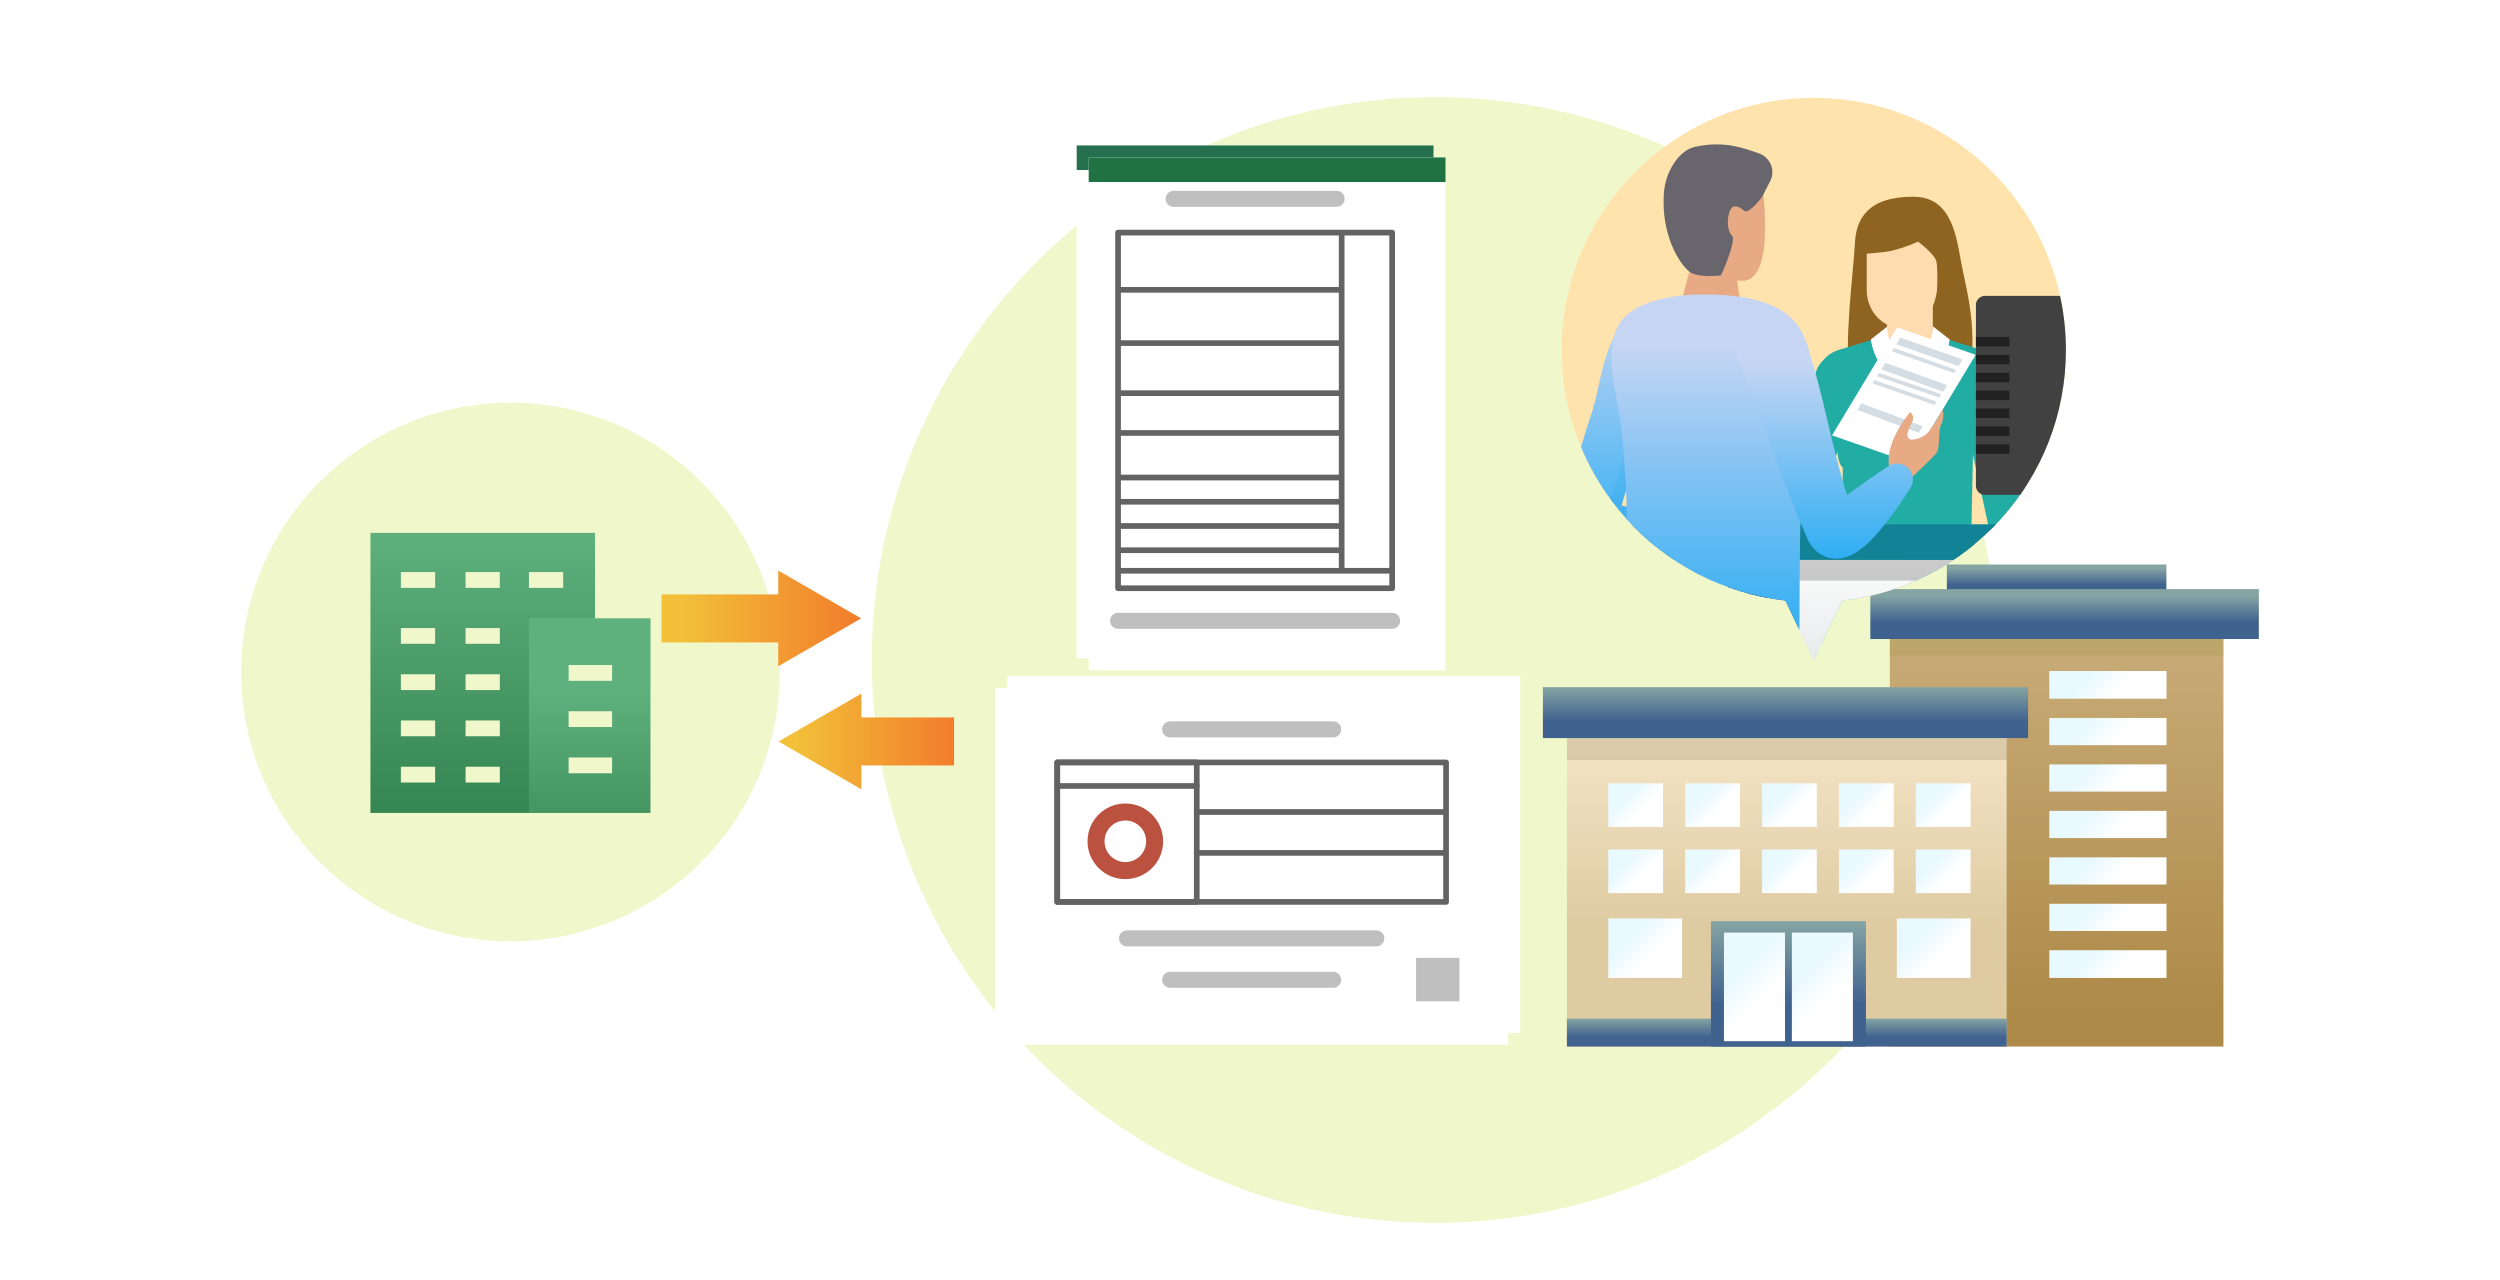 <svg xmlns="http://www.w3.org/2000/svg" xmlns:xlink="http://www.w3.org/1999/xlink" viewBox="0 0 625 320"><defs><linearGradient id="_名称未設定グラデーション_3148" x1="120.683" x2="120.683" y1="203.233" y2="133.221" data-name="名称未設定グラデーション 3148" gradientUnits="userSpaceOnUse"><stop offset=".033" stop-color="#378754"/><stop offset="1" stop-color="#5eb07d"/></linearGradient><linearGradient xlink:href="#_名称未設定グラデーション_3148" id="_名称未設定グラデーション_3148-2" x1="147.427" x2="147.427" y1="221.058" y2="172.4" data-name="名称未設定グラデーション 3148"/><linearGradient id="_名称未設定グラデーション_3132" x1="165.388" x2="215.281" y1="154.601" y2="154.601" data-name="名称未設定グラデーション 3132" gradientUnits="userSpaceOnUse"><stop offset=".097" stop-color="#f2c039"/><stop offset="1" stop-color="#f27c2b"/></linearGradient><linearGradient xlink:href="#_名称未設定グラデーション_3132" id="_名称未設定グラデーション_3132-2" x1="165.388" x2="215.281" y1="154.602" y2="154.602" data-name="名称未設定グラデーション 3132"/><linearGradient xlink:href="#_名称未設定グラデーション_3132" id="_名称未設定グラデーション_3132-3" x1="194.621" x2="238.514" y1="185.363" y2="185.363" data-name="名称未設定グラデーション 3132"/><linearGradient xlink:href="#_名称未設定グラデーション_3132" id="_名称未設定グラデーション_3132-4" x1="194.621" x2="238.513" y1="185.364" y2="185.364" data-name="名称未設定グラデーション 3132"/><linearGradient id="_名称未設定グラデーション_3752" x1="487.781" x2="487.781" y1="148.819" y2="141.132" data-name="名称未設定グラデーション 3752" gradientTransform="matrix(1 0 0 -1 26.373 289.951)" gradientUnits="userSpaceOnUse"><stop offset=".337" stop-color="#40628f"/><stop offset=".868" stop-color="#85a4a3"/></linearGradient><linearGradient id="_名称未設定グラデーション_3721" x1="487.781" x2="487.781" y1="261.636" y2="148.819" data-name="名称未設定グラデーション 3721" gradientTransform="matrix(1 0 0 -1 26.373 410.456)" gradientUnits="userSpaceOnUse"><stop offset=".074" stop-color="#ae8a48"/><stop offset=".943" stop-color="#c9ad7a"/></linearGradient><linearGradient xlink:href="#_名称未設定グラデーション_3752" id="_名称未設定グラデーション_3752-2" x1="485.791" x2="485.791" y1="159.755" y2="147.282" data-name="名称未設定グラデーション 3752" gradientTransform="matrix(1 0 0 -1 30.353 307.037)"/><linearGradient id="_名称未設定グラデーション_3719" x1="555.238" x2="555.238" y1="261.636" y2="174.221" data-name="名称未設定グラデーション 3719" gradientTransform="matrix(1 0 0 -1 -108.542 435.857)" gradientUnits="userSpaceOnUse"><stop offset=".337" stop-color="#decba2"/><stop offset=".868" stop-color="#f3e4c5"/></linearGradient><linearGradient id="_名称未設定グラデーション_3751" x1="555.562" x2="555.562" y1="184.524" y2="171.786" data-name="名称未設定グラデーション 3751" gradientTransform="matrix(-1 0 0 1 1001.934 0)" gradientUnits="userSpaceOnUse"><stop offset=".337" stop-color="#40628f"/><stop offset="1" stop-color="#85a4a3"/></linearGradient><linearGradient xlink:href="#_名称未設定グラデーション_3751" id="_名称未設定グラデーション_3751-2" x1="595.158" x2="595.158" y1="261.636" y2="254.653" data-name="名称未設定グラデーション 3751" gradientTransform="matrix(1 0 0 -1 -148.462 516.29)"/><linearGradient xlink:href="#_名称未設定グラデーション_3751" id="_名称未設定グラデーション_3751-3" x1="594.747" x2="594.747" y1="261.636" y2="230.292" data-name="名称未設定グラデーション 3751" gradientTransform="matrix(1 0 0 -1 -147.639 491.928)"/><linearGradient id="_名称未設定グラデーション_3761" x1="465.932" x2="483.981" y1="226.756" y2="208.707" data-name="名称未設定グラデーション 3761" gradientTransform="matrix(-1 0 0 1 1001.934 0)" gradientUnits="userSpaceOnUse"><stop offset=".388" stop-color="#fff"/><stop offset=".688" stop-color="#e8f9ff"/></linearGradient><linearGradient xlink:href="#_名称未設定グラデーション_3761" id="_名称未設定グラデーション_3761-2" x2="483.981" y1="215.143" y2="197.094" data-name="名称未設定グラデーション 3761"/><linearGradient xlink:href="#_名称未設定グラデーション_3761" id="_名称未設定グラデーション_3761-3" x1="465.901" x2="484.012" y1="250.076" y2="231.965" data-name="名称未設定グラデーション 3761"/><linearGradient xlink:href="#_名称未設定グラデーション_3761" id="_名称未設定グラデーション_3761-4" x1="465.932" x2="483.981" y1="203.53" y2="185.48" data-name="名称未設定グラデーション 3761"/><linearGradient xlink:href="#_名称未設定グラデーション_3761" id="_名称未設定グラデーション_3761-5" x1="465.932" x2="483.981" y1="238.369" y2="220.321" data-name="名称未設定グラデーション 3761"/><linearGradient xlink:href="#_名称未設定グラデーション_3761" id="_名称未設定グラデーション_3761-6" x1="465.901" x2="484.012" y1="180.272" y2="162.161" data-name="名称未設定グラデーション 3761"/><linearGradient xlink:href="#_名称未設定グラデーション_3761" id="_名称未設定グラデーション_3761-7" x1="465.932" x2="483.981" y1="191.916" y2="173.867" data-name="名称未設定グラデーション 3761"/><linearGradient xlink:href="#_名称未設定グラデーション_3761" id="_名称未設定グラデーション_3761-8" x1="535.735" x2="556.939" y1="257.324" y2="236.12" data-name="名称未設定グラデーション 3761"/><linearGradient xlink:href="#_名称未設定グラデーション_3761" id="_名称未設定グラデーション_3761-9" x1="552.715" x2="573.919" y1="257.324" y2="236.12" data-name="名称未設定グラデーション 3761"/><linearGradient xlink:href="#_名称未設定グラデーション_3761" id="_名称未設定グラデーション_3761-10" x1="509.986" x2="522.283" y1="223.96" y2="211.663" data-name="名称未設定グラデーション 3761"/><linearGradient xlink:href="#_名称未設定グラデーション_3761" id="_名称未設定グラデーション_3761-11" x1="510.183" x2="526.835" y1="245.377" y2="228.725" data-name="名称未設定グラデーション 3761"/><linearGradient xlink:href="#_名称未設定グラデーション_3761" id="_名称未設定グラデーション_3761-12" x1="582.318" x2="598.971" y1="245.377" y2="228.724" data-name="名称未設定グラデーション 3761"/><linearGradient xlink:href="#_名称未設定グラデーション_3761" id="_名称未設定グラデーション_3761-13" x1="586.871" x2="599.168" y1="223.96" y2="211.663" data-name="名称未設定グラデーション 3761"/><linearGradient xlink:href="#_名称未設定グラデーション_3761" id="_名称未設定グラデーション_3761-14" x1="567.649" x2="579.947" y1="223.96" y2="211.663" data-name="名称未設定グラデーション 3761"/><linearGradient xlink:href="#_名称未設定グラデーション_3761" id="_名称未設定グラデーション_3761-15" x1="548.428" x2="560.726" y1="223.96" y2="211.663" data-name="名称未設定グラデーション 3761"/><linearGradient xlink:href="#_名称未設定グラデーション_3761" id="_名称未設定グラデーション_3761-16" x1="529.207" x2="541.505" y1="223.96" y2="211.663" data-name="名称未設定グラデーション 3761"/><linearGradient xlink:href="#_名称未設定グラデーション_3761" id="_名称未設定グラデーション_3761-17" x1="567.649" x2="579.947" y1="207.431" y2="195.133" data-name="名称未設定グラデーション 3761"/><linearGradient xlink:href="#_名称未設定グラデーション_3761" id="_名称未設定グラデーション_3761-18" x1="548.428" x2="560.726" y1="207.431" y2="195.133" data-name="名称未設定グラデーション 3761"/><linearGradient xlink:href="#_名称未設定グラデーション_3761" id="_名称未設定グラデーション_3761-19" x1="529.207" x2="541.505" y1="207.431" y2="195.133" data-name="名称未設定グラデーション 3761"/><linearGradient xlink:href="#_名称未設定グラデーション_3761" id="_名称未設定グラデーション_3761-20" x1="509.986" x2="522.283" y1="207.431" y2="195.133" data-name="名称未設定グラデーション 3761"/><linearGradient xlink:href="#_名称未設定グラデーション_3761" id="_名称未設定グラデーション_3761-21" x1="586.871" x2="599.168" y1="207.431" y2="195.133" data-name="名称未設定グラデーション 3761"/><linearGradient id="_名称未設定グラデーション_3133" x1="474.27" x2="474.27" y1="134.386" y2="249.657" data-name="名称未設定グラデーション 3133" gradientUnits="userSpaceOnUse"><stop offset="0" stop-color="#fff"/><stop offset=".21" stop-color="#ebecee"/><stop offset=".735" stop-color="#bec3c7"/><stop offset="1" stop-color="#adb3b9"/></linearGradient><linearGradient id="_名称未設定グラデーション_3" x1="405.106" x2="405.106" y1="134.784" y2="73.528" data-name="名称未設定グラデーション 3" gradientUnits="userSpaceOnUse"><stop offset="0" stop-color="#2faef3"/><stop offset="1" stop-color="#c5d5f3"/></linearGradient><linearGradient id="_名称未設定グラデーション_3422" x1="407.707" x2="407.707" y1="134.782" y2="76.09" data-name="名称未設定グラデーション 3422" gradientUnits="userSpaceOnUse"><stop offset="0" stop-color="#2da8ea"/><stop offset=".136" stop-color="#32a9ea"/><stop offset=".312" stop-color="#42adea"/><stop offset=".509" stop-color="#5db4ea"/><stop offset=".722" stop-color="#82bdea"/><stop offset=".946" stop-color="#b1c9ea"/><stop offset="1" stop-color="#becdea"/></linearGradient><linearGradient id="_名称未設定グラデーション_3607" x1="424.591" x2="424.591" y1="159.237" y2="70.6" data-name="名称未設定グラデーション 3607" gradientUnits="userSpaceOnUse"><stop offset="0" stop-color="#2faef3"/><stop offset=".169" stop-color="#47b4f3"/><stop offset=".527" stop-color="#87c4f3"/><stop offset=".846" stop-color="#c5d5f3"/></linearGradient><linearGradient id="_名称未設定グラデーション_3606" x1="453.167" x2="453.167" y1="136.66" y2="75.665" data-name="名称未設定グラデーション 3606" gradientUnits="userSpaceOnUse"><stop offset="0" stop-color="#2faef3"/><stop offset=".797" stop-color="#c5d5f3"/></linearGradient><filter id="drop-shadow-1" width="92.209" height="131.234" x="269.172" y="36.356" filterUnits="userSpaceOnUse"><feOffset dx="3" dy="3"/><feGaussianBlur result="blur"/><feFlood flood-color="#43443d" flood-opacity=".3"/><feComposite in2="blur" operator="in"/><feComposite in="SourceGraphic"/></filter><filter id="drop-shadow-2" width="89.209" height="6.15" x="269.172" y="36.356" filterUnits="userSpaceOnUse"><feOffset dx="3" dy="3"/><feGaussianBlur result="blur-2"/><feFlood flood-color="#43443d" flood-opacity=".3"/><feComposite in2="blur-2" operator="in"/><feComposite in="SourceGraphic"/></filter><filter id="drop-shadow-3" width="131.234" height="92.209" x="248.798" y="171.997" filterUnits="userSpaceOnUse"><feOffset dx="3" dy="3"/><feGaussianBlur result="blur-3"/><feFlood flood-color="#43443d" flood-opacity=".3"/><feComposite in2="blur-3" operator="in"/><feComposite in="SourceGraphic"/></filter><filter id="drop-shadow-4" width="328.471" height="247.11" x="338.822" y="21.468" filterUnits="userSpaceOnUse"><feOffset dx="3" dy="3"/><feGaussianBlur result="blur-4"/><feFlood flood-color="#43443d" flood-opacity=".3"/><feComposite in2="blur-4" operator="in"/><feComposite in="SourceGraphic"/></filter><clipPath id="clippath"><path d="M513.477 84.5c0-34.812-28.221-63.032-63.033-63.032S387.41 49.688 387.41 84.5c0 32.42 24.477 59.11 55.957 62.628l7.076 14.927 7.076-14.927C489 143.61 513.477 116.92 513.477 84.5Z" class="cls-42"/></clipPath><style>.cls-4{fill:#eab99f}.cls-12,.cls-9{fill:#fff}.cls-13{fill:#f25512}.cls-14{fill:#0f3c5f}.cls-15{fill:#40403f}.cls-19{mix-blend-mode:multiply;fill:#d3dde3}.cls-22{fill:none}.cls-29{fill:#f0f7cb}.cls-32{fill:#ffdbb0}.cls-22{stroke:#636363;stroke-width:1.421px}.cls-12,.cls-22{stroke-linecap:round;stroke-linejoin:round}.cls-42{fill:#ffe3ad}.cls-44{fill:#212121}.cls-52{fill:#8f6421}.cls-54{fill:#0c2d48}.cls-64{fill:#21ada4}.cls-12{stroke:#bfbfbf;stroke-width:4.006px}.cls-74{fill:#e8aa85}</style></defs><g style="isolation:isolate"><g id="_レイヤー_2" data-name="レイヤー 2"><g id="design"><circle cx="127.612" cy="168" r="67.318" class="cls-29"/><g id="building"><g id="Layer"><g id="Group_4" data-name="Group 4"><path id="Vector_17" d="M132.574 154.696h16.188l-.01-21.475H92.606v70.012h39.969v-48.537Zm-23.79 40.929h-8.567v-3.949h8.566v3.949Zm0-11.556h-8.567v-3.949h8.566v3.95Zm0-11.557h-8.567v-3.949h8.566v3.95Zm0-11.556h-8.567v-3.948h8.566v3.948Zm16.178 34.669h-8.566v-3.949h8.566v3.949Zm0-11.556h-8.566v-3.949h8.566v3.95Zm0-11.557h-8.566v-3.949h8.566v3.95Zm0-11.556h-8.566v-3.948h8.566v3.948Zm-16.179-13.995h-8.566v-3.949h8.566v3.949Zm16.179 0h-8.566v-3.949h8.566v3.949Zm15.838 0h-8.566v-3.949h8.566v3.949Z" data-name="Vector 17" style="fill:url(#_名称未設定グラデーション_3148)"/><path id="Vector_18" d="M162.62 154.577h-30.386v48.657h30.386v-48.657Zm-9.592 38.738h-10.877v-3.949h10.877v3.949Zm0-11.556h-10.877v-3.949h10.877v3.95Zm0-11.557h-10.877v-3.949h10.877v3.95Z" data-name="Vector 18" style="fill:url(#_名称未設定グラデーション_3148-2)"/></g></g></g><path d="M165.388 154.601h32.671" style="stroke:url(#_名称未設定グラデーション_3132);stroke-width:12px;stroke-miterlimit:10;fill:none"/><path d="m194.558 166.568 20.723-11.966-20.723-11.967v23.933z" style="fill:url(#_名称未設定グラデーション_3132-2)"/><circle cx="358.671" cy="164.996" r="140.727" class="cls-29"/><path d="M269.172 36.356h89.209V164.59h-89.209z" class="cls-9"/><path d="M269.172 36.356h89.209v6.15h-89.209z" style="fill:#25704e"/><path d="M269.172 36.356h89.209V164.59h-89.209z" style="filter:url(#drop-shadow-1);fill:#fff"/><path d="M269.172 36.356h89.209v6.15h-89.209z" style="fill:#217243;filter:url(#drop-shadow-2)"/><path d="M348.04 58.15v88.91h-68.525V58.15zM279.515 72.456h55.903M279.515 85.772h55.903M279.515 98.292h55.903M279.515 108.243h55.903M279.515 119.382h55.903M279.515 125.44h55.903M279.515 131.498h55.903M279.515 137.556h55.903M279.515 142.691h68.524M335.418 142.691V58.149" class="cls-22"/><path d="M293.398 49.705h40.757M279.514 155.196h68.525" class="cls-12"/><path d="M248.798 261.206v-89.209h128.234v89.21z" class="cls-9"/><path d="M268.31 152.485h89.209v128.234H268.31z" style="filter:url(#drop-shadow-3);fill:#fff" transform="rotate(-90 312.915 216.602)"/><path d="M361.518 190.613v34.865h-97.207v-34.865zM299.191 203h62.327M299.191 213.23h62.327" class="cls-22"/><path d="M264.311 190.597h34.88v34.88h-34.88z" class="cls-22"/><circle cx="281.333" cy="210.325" r="7.325" style="stroke:#bb513f;stroke-width:4.253px;stroke-miterlimit:10;fill:none"/><path d="M264.311 196.49h34.88" class="cls-22"/><path d="M281.751 234.59h62.327M292.536 244.95h40.758" class="cls-12"/><path d="M354.01 239.468h10.85v10.85h-10.85z" style="fill:#bfbfbf"/><path d="M292.536 182.344h40.758" class="cls-12"/><path d="M211.843 185.363h26.67" style="stroke-width:12px;stroke-miterlimit:10;stroke:url(#_名称未設定グラデーション_3132-3);fill:none"/><path d="m215.344 197.33-20.723-11.966 20.723-11.967v23.933z" style="fill:url(#_名称未設定グラデーション_3132-4)"/><path d="M486.716 141.132h54.876v7.688h-54.876z" style="fill:url(#_名称未設定グラデーション_3752)" transform="rotate(180 514.154 144.976)"/><path d="M472.451 148.819h83.406v112.817h-83.406z" style="fill:url(#_名称未設定グラデーション_3721)" transform="rotate(180 514.154 205.228)"/><path d="M467.582 147.282h97.124v12.473h-97.124z" style="fill:url(#_名称未設定グラデーション_3752-2)" transform="rotate(180 516.144 153.518)"/><path d="M472.451 159.755h83.406v4.1h-83.406z" style="fill:#9a943b;opacity:.2" transform="rotate(180 514.154 161.805)"/><path d="M391.728 174.221h109.937v87.415H391.728z" style="fill:url(#_名称未設定グラデーション_3719)" transform="rotate(180 446.696 217.929)"/><path d="M385.724 171.786h121.298v12.737H385.724z" style="fill:url(#_名称未設定グラデーション_3751)"/><path d="M391.728 254.653h109.937v6.983H391.728z" style="fill:url(#_名称未設定グラデーション_3751-2)" transform="rotate(180 446.696 258.145)"/><path d="M427.734 230.292h38.748v31.344h-38.748z" style="fill:url(#_名称未設定グラデーション_3751-3)" transform="rotate(180 447.108 245.964)"/><path d="M391.728 184.524h109.937v5.524H391.728z" style="opacity:.2;fill:#7b6942" transform="rotate(180 446.696 187.286)"/><path d="M512.33 214.331h29.296v6.802H512.33z" style="fill:url(#_名称未設定グラデーション_3761)"/><path d="M512.33 202.717h29.296v6.802H512.33z" style="fill:url(#_名称未設定グラデーション_3761-2)"/><path d="M512.33 237.558h29.296v6.926H512.33z" style="fill:url(#_名称未設定グラデーション_3761-3)"/><path d="M512.33 191.104h29.296v6.803H512.33z" style="fill:url(#_名称未設定グラデーション_3761-4)"/><path d="M512.33 225.944h29.296v6.802H512.33z" style="fill:url(#_名称未設定グラデーション_3761-5)"/><path d="M512.33 167.753h29.296v6.926H512.33z" style="fill:url(#_名称未設定グラデーション_3761-6)"/><path d="M512.33 179.49h29.296v6.802H512.33z" style="fill:url(#_名称未設定グラデーション_3761-7)"/><path d="M447.97 233.145h15.256v27.153H447.97z" style="fill:url(#_名称未設定グラデーション_3761-8)"/><path d="M430.99 233.145h15.256v27.153H430.99z" style="fill:url(#_名称未設定グラデーション_3761-9)"/><path d="M478.955 212.359h13.69v10.905h-13.69z" style="fill:url(#_名称未設定グラデーション_3761-10)"/><path d="M474.206 229.618h18.439v14.865h-18.439z" style="fill:url(#_名称未設定グラデーション_3761-11)"/><path d="M402.07 229.618h18.44v14.865h-18.44z" style="fill:url(#_名称未設定グラデーション_3761-12)"/><path d="M402.07 212.359h13.69v10.905h-13.69z" style="fill:url(#_名称未設定グラデーション_3761-13)"/><path d="M421.291 212.359h13.69v10.905h-13.69z" style="fill:url(#_名称未設定グラデーション_3761-14)"/><path d="M440.512 212.359h13.69v10.905h-13.69z" style="fill:url(#_名称未設定グラデーション_3761-15)"/><path d="M459.734 212.359h13.69v10.905h-13.69z" style="fill:url(#_名称未設定グラデーション_3761-16)"/><path d="M421.291 195.83h13.69v10.905h-13.69z" style="fill:url(#_名称未設定グラデーション_3761-17)"/><path d="M440.512 195.83h13.69v10.905h-13.69z" style="fill:url(#_名称未設定グラデーション_3761-18)"/><path d="M459.734 195.83h13.69v10.905h-13.69z" style="fill:url(#_名称未設定グラデーション_3761-19)"/><path d="M478.955 195.83h13.69v10.905h-13.69z" style="fill:url(#_名称未設定グラデーション_3761-20)"/><path d="M402.07 195.83h13.69v10.905h-13.69z" style="fill:url(#_名称未設定グラデーション_3761-21)"/><g style="filter:url(#drop-shadow-4)"><path d="M513.477 84.5c0-34.812-28.221-63.032-63.033-63.032S387.41 49.688 387.41 84.5c0 32.42 24.477 59.11 55.957 62.628l7.076 14.927 7.076-14.927C489 143.61 513.477 116.92 513.477 84.5Z" class="cls-42"/><g style="clip-path:url(#clippath)"><path d="M349.02 139.29a2.681 2.681 0 0 0-3.78.268 144.498 144.498 0 0 1-3.075 3.433 2.68 2.68 0 1 0 3.938 3.64 149.551 149.551 0 0 0 3.186-3.56c.97-1.119.85-2.812-.268-3.781ZM458.447 132.454l-6.117 24.314c0 7.96 3.684 17.841 15.495 17.841h10.097c12.684 0 18.893-7.794 18.893-17.813l-7.022-24.342h-31.346Z" class="cls-64"/><path d="M475.275 46.18c-11.506 0-14.213 5.756-14.528 11.397-.474 8.492-2.875 25.665-1.182 34 1.657 8.166 29.267 3.978 29.858 0 2.1-14.151-1.12-22.679-2.472-30.793-1.397-8.381-3.867-14.603-11.676-14.603Z" class="cls-52"/><path d="m492.01 84.367-13.317-4.148c-1.092.965-2.573 1.58-4.456 1.58-1.726 0-3.117-.518-4.18-1.35l-13.234 3.98c-4.986 1.502-5.727 6.267-5.727 6.267h.017l-1.418 8.614c1.499.788 3.296 1.877 6.674 3.86-.292 2.25-.456 9.595 1.325 10.69l-.197 18.594h32.296l.56-27.64s9.848-2.675 10.503-2.892L498.33 90.06c-.574-1.385-2.318-4.656-6.32-5.693Z" class="cls-64"/><path d="M470.062 59.652c-1.834.455-6.379.762-6.379.762v9.139c0 5.299 4.087 9.595 9.128 9.595s7.978-4.838 8.513-10.11c.635-6.262-1.593-13.46-1.593-13.46s-3.193 2.47-9.669 4.074Z" class="cls-32"/><path d="M468.736 84.095c0 3.157 2.59 4.864 5.758 4.864s5.712-1.707 5.712-4.864V71.3h-11.47v12.794Z" class="cls-32"/><path d="M476.729 152.5c-7.15-5.886-14.517-.141-17.164 1.922-2.648 2.063-6.212 9.873-6.212 9.873l-18.858 38.014-15.439 5.17s-7.687 9.43-3.778 10.61c5.56 1.676 11.235.294 15.374-7.073l9.461-3.993 23.357-28.289s2.415-11.352 10.052-11.492c7.638-.14 5.342 3.536 5.342 3.536s7.236-10.564-2.135-18.278Z" class="cls-4"/><path d="M420.369 208.718c-.267-.924-.267-1.93-.128-2.957l-1.185 1.719s-7.687 9.43-3.778 10.608c5.56 1.677 11.235.295 15.374-7.072l.99-2.22c-3.259 2.967-9.778 5.11-11.273-.078Z" class="cls-15"/><path d="m461.549 175.299 2.217 37.977v12.418c.591 8.132 5.092 10.376 10.452 8.932 3.125-.841 2.003-8.652 2.003-8.652l-4.473-12.698 7.983-47.47c-17.148-15.421-18.182 9.493-18.182 9.493Z" class="cls-4"/><path d="M475.483 222.46c-.56 4.174-6.118 3.743-9.273 1.713a10.419 10.419 0 0 1-2.444-2.2v3.721c.591 8.132 5.092 10.376 10.452 8.932 3.125-.841 2.003-8.652 2.003-8.652l-.738-3.513Z" class="cls-15"/><path d="M460.247 91.955c-3.216 0-4.369 15.09-4.369 15.09v.44c0 3.507 2.631 6.376 5.847 6.376h19.998c3.216 0 7.03-2.87 7.03-6.376l-.5-11.117c0-3.507-28.006-4.413-28.006-4.413Z" class="cls-64"/><path d="m474.478 89.032 4.038 3.236s5.041-3.98 5.908-10.405l-4.21-3.289s.258 5.991-5.736 10.458ZM468.736 78.7l-4.022 3.163c.867 6.426 5.909 10.405 5.909 10.405l3.87-3.309c-5.802-4.467-5.757-10.259-5.757-10.259Z" class="cls-9"/><path d="M446.419 141.531s.183 2.346 2.861 1.788l9.278-2.64 7.096 1.789s4.644 1.54 7.656-.987v-4.992l-14.366-2.988-12.525 8.03Z" class="cls-4"/><path d="m500.856 101.922-12.309.986 6.405 29.412-21.642 3.009v7.896h26.977c5.579 0 6.676-6.933 6.443-8.358l-5.874-32.945ZM450.13 130.092c.018-.265.107-.933.244-1.588.134-.67.307-1.394.498-2.129.15-.57.311-1.15.479-1.732l-6.483.186 5.262 5.263Z" class="cls-64"/><path d="m476.729 123.916-25.378.727c-.168.583-.33 1.162-.479 1.732-.191.735-.364 1.46-.498 2.13a14.256 14.256 0 0 0-.244 1.587l-5.262-5.263 6.483-.186c.266-.924.55-1.86.846-2.797.972-3.062 2.06-6.154 3.187-9.237a441.176 441.176 0 0 1 3.511-9.243l1.83-4.605.93-2.295.935-2.272.03-.072a6.178 6.178 0 1 0-11.535-4.42l-.864 2.403-.844 2.39-1.654 4.786a452.691 452.691 0 0 0-3.169 9.646c-1.02 3.24-2.004 6.5-2.901 9.85a103.771 103.771 0 0 0-1.252 5.15c-.188.891-.364 1.801-.513 2.777-.143.99-.285 1.981-.283 3.388v.016a5.094 5.094 0 0 0 4.945 5.238l.318.009 31.86.913a6.178 6.178 0 1 0 0-12.352Z" class="cls-64"/><path d="m478.02 53.376-3.549 2.54s6.68 4.402 6.834 7.11c.153 2.71 0 8.275 0 8.275l3.12-1.8-1.341-14.94-5.064-1.185Z" class="cls-52"/><path d="M338.822 136.976h270.895v120.793H338.822z" style="fill:#cbe2e5"/><path d="M493.27 70.965h69.386a2.29 2.29 0 0 1 2.29 2.29v45.178a2.29 2.29 0 0 1-2.29 2.29h-69.385a2.29 2.29 0 0 1-2.29-2.29V73.254a2.29 2.29 0 0 1 2.29-2.29Z" style="fill:#414141"/><path d="M533.123 87.436h-10.32a2.282 2.282 0 0 0-2.278 2.165l-2.68 51.88h20.236l-2.679-51.88a2.283 2.283 0 0 0-2.279-2.165Z" style="fill:#878787"/><path d="M599.092 81.229h8.373v2.38h-8.373zM599.092 85.704h8.373v2.38h-8.373zM599.092 90.179h8.373v2.38h-8.373zM599.092 94.654h8.373v2.38h-8.373zM599.092 99.128h8.373v2.38h-8.373zM599.092 103.603h8.373v2.38h-8.373zM599.092 108.078h8.373v2.38h-8.373zM490.981 81.229h8.373v2.38h-8.373zM490.981 85.704h8.373v2.38h-8.373zM490.981 90.179h8.373v2.38h-8.373zM490.981 94.654h8.373v2.38h-8.373zM490.981 99.128h8.373v2.38h-8.373zM490.981 103.603h8.373v2.38h-8.373zM490.981 108.078h8.373v2.38h-8.373z" class="cls-44"/><path d="M338.822 136.976h270.895v48.937H338.822z" style="fill:url(#_名称未設定グラデーション_3133)"/><path d="M338.822 136.976h270.895v5.177H338.822z" style="opacity:.2"/><path d="M338.822 104.325h12.056v153.444h-12.056z" style="fill:#0d4c5f"/><path d="M350.64 128.068h259.078v8.909H350.64z" style="fill:#128397"/><path d="m455.013 105.842 19.617 6.875 16.287-27.008-19.617-6.874-16.287 27.007z" class="cls-9"/><path d="m471.099 83.073 15.55 5.449.958-1.67-15.55-5.45-.958 1.671zM467.353 89.357l15.468 5.581.957-1.67-15.467-5.581-.958 1.67zM461.338 99.49l15.356 5.709.958-1.67-15.357-5.709-.957 1.67zM466.261 91.056l15.519 5.342.479-.835-15.52-5.342-.478.835zM465.118 92.86l15.505 5.378.478-.835-15.504-5.378-.479.835zM469.991 84.845l15.55 5.449.478-.835-15.55-5.449-.478.835z" class="cls-19"/><path d="M418.863 124.764c-1.336-.359-3.024-.08-4.401-.105-4.032-.072-8.143-.3-12.071-1.26 1.582-6.104 4.285-11.982 6.859-17.719a430.949 430.949 0 0 1 7.455-15.703c.805-1.616 1.83-3.24 2.39-4.967a8.841 8.841 0 0 0-.478-6.584c-2.04-4.15-7.128-6.027-11.374-4.198-4.117 1.773-6.705 6.346-8.133 10.176-2.056 5.511-2.511 10.752-4.341 16.342-1.913 5.844-3.784 11.758-4.965 17.8-.923 4.72-3.28 11.357 1.622 14.308 3.83 2.307 10.509 2.066 14.778 1.683 2.847-.255 5.677-.699 8.482-1.247 1.96-.383 4.787-.521 6.169-2.154a3.979 3.979 0 0 0 .898-3.096 3.99 3.99 0 0 0-2.89-3.276Z" style="fill:url(#_名称未設定グラデーション_3)"/><path d="M418.863 124.764c-1.336-.359-3.024-.08-4.401-.105-4.031-.072-8.143-.3-12.071-1.26 1.582-6.104 4.285-11.982 6.859-17.719a430.899 430.899 0 0 1 7.456-15.703c.804-1.616 1.83-3.24 2.388-4.967a8.84 8.84 0 0 0-.477-6.584 8.56 8.56 0 0 0-1.692-2.336c-1.083 3.373-2.833 6.392-4.804 9.292-2.622 6.532-5.432 12.992-7.73 19.648a52.272 52.272 0 0 1-1.266 4.527c-.054 3.794-6.058 18.905-7.89 21.694-.385.958-.898 1.842-1.612 2.571 3.856 1.247 9.043 1.033 12.58.715 2.848-.255 5.678-.699 8.483-1.247 1.96-.383 4.787-.521 6.169-2.154a3.979 3.979 0 0 0 .898-3.096 3.99 3.99 0 0 0-2.89-3.276Z" style="mix-blend-mode:multiply;fill:url(#_名称未設定グラデーション_3422);opacity:.4"/><path d="M416.196 38.868c-4.799 4.721 4.236 24.045 4.236 24.045s3.632 3.841 11.913 4.287c9.442.508 4.789-27.349 4.789-27.349s-17.192-4.669-20.938-.983Z" class="cls-74"/><path d="M431.898 71.207a29.58 29.58 0 0 1-.172-.95 60.25 60.25 0 0 1-.406-3.025 103.209 103.209 0 0 1-.292-3.108l-.104-1.405-.008-.132c-.137-1.818-1.712-3.437-4.03-3.913-2.875-.591-5.802.798-6.54 3.104l-.472 1.48c-.276.88-.634 2.055-.968 3.247a71.122 71.122 0 0 0-.858 3.344c-.104.471-.19.866-.244 1.152l-.087.444-.03.14a4.661 4.661 0 0 0 .007 1.78c.622 3.16 4.32 5.318 8.262 4.82 3.941-.498 6.632-3.464 6.011-6.625l-.07-.353Z" class="cls-74"/><path d="M436.672 35.317c-3.586-1.217-8.359-3.216-15.872-1.633-3.96.834-7.435 6.073-7.828 11.54-.757 10.532 3.918 17.811 6.392 19.701 2.206 1.686 7.887.913 7.887.913s4.097-8.819 2.731-10.32c-1.365-1.502-.44-6.421 1.117-6.314 1.558.107 2.05.622 2.05.622s1.158.568 4.175-3.328c.494-.638 1.727-3.347 2.162-4.116 1.516-2.68.101-6.076-2.814-7.065Z" style="fill:#68666c"/><path d="M447.32 178.717c-.244-6.928-.456-13.858-.682-20.787a13.314 13.314 0 0 0-1.882-6.363c-2.136-3.538-5.932-5.913-10.048-6.285-4.194-.38-8.412 1.332-11.151 4.53-2.626 3.064-3.659 7.17-2.908 11.12.78 4.095 1.609 8.18 2.395 12.273 1.382 7.2 6.118 10.908 10.087 31.99.575 3.05.67 9.205 1.2 13.383 1.394 10.977 2.715 21.063 3.93 32.062.195 1.769.353 3.543.57 5.31.21 1.72 1.185 3.228 2.787 3.964 1.882.864 4.17.392 5.561-1.138 1.058-1.163 1.252-2.558 1.248-4.055-.025-10.25.03-20.5.083-30.75.06-11.627.788-6.027.496-17.653-.29-11.521-1.282-16.083-1.686-27.6Z" class="cls-14"/><path d="M411.194 145.837a13.206 13.206 0 0 0-7.709 6.785c-1.252 2.613-1.28 5.294-1.27 8.11.04 9.425-.628 18.85-.721 28.275-.05 5.146-.363 13.145-.547 14.86-.549 5.113-2.108 6.84-2.461 11.968-.685 9.951-1.13 33.792-1.324 37.154-.105 1.832-.418 3.707.672 5.338 2.102 3.144 7.023 2.649 8.443-.862.584-1.442.616-3.217.846-4.74.342-2.262.7-4.522 1.055-6.782 1.515-9.666 10.274-36.947 10.653-38.981 3.308-17.745 6.183-28.614 9.36-46.383.33-1.917.255-3.888-.258-5.766-1.949-7.127-9.722-11.291-16.739-8.976Z" class="cls-14"/><path d="M403.129 143.713s-.573 8.429-.815 11.582c-.535 6.973 12.067 13.64 22.254 14.564 10.186.925 21.588-2.098 22.22-9.063l-.545-17.168-43.114.085Z" class="cls-14"/><path d="M462.789 260.445c-4.294-.381-14.297-5.05-14.297-5.05l-9.979-.008c-2.808 10.16-.01 10.065-.01 10.065l29.733.03s1.214-4.447-5.447-5.037ZM411.816 260.54c-1.192-.027-5.625-5.067-5.625-5.067l-9.16-.01c-2.942 7.815-.01 10.065-.01 10.065l20.241.049s1.239-4.892-5.446-5.038Z" class="cls-54"/><path d="M423.06 70.6c-10.008 0-18.029 2.483-20.99 7.012-4.937 7.55-.231 19.63.399 27.376 1.48 18.193 1.918 21.145-.517 52.31 0 0 14.24 1.99 23.622 1.938 9.097-.051 21.298-.709 21.298-.709s-.174-31.307.942-54.58c.551-11.506 9.804-33.352-24.755-33.347Z" style="fill:url(#_名称未設定グラデーション_3607)"/><path d="M430.492 48.634c-1.633.266-2.398 6.248-.006 7.69s3.09-5.404 2.75-6.291c0 0-1.155-1.657-2.744-1.399ZM479.3 104.739c-1.094 1.501-2.884 2.013-4.144 2.181a1.156 1.156 0 0 1-1.282-1.373c.153-.778.441-1.761.985-2.67 1.135-1.898-.349-2.831-.349-2.831s-3.11 3.702-4.554 7.795c-1.444 4.093-.498 6.502-.498 6.502l5.201 2.234s5.23-4.789 6.392-6.253c1.095-1.38.397-5.313 1.159-6.953 1.07-2.304.409-3.901.409-3.901s-1.49 2.76-3.319 5.269Z" class="cls-74"/><path d="m474.29 114.257.04.04-.04-.04ZM473.587 113.567l.086.084-.086-.084ZM473.673 113.651l.07.07-.07-.07ZM473.587 113.567c-.01-.01-.01-.01 0 0ZM474.05 114.022l-.17-.168.17.168ZM473.744 113.721l.081.08-.081-.08ZM473.825 113.8l.054.054-.054-.053Z" class="cls-13"/><path d="M474.05 114.022a3.998 3.998 0 0 0-3.927-.966c-1.178.356-8.478 5.563-11.367 7.76-1.788-5.915-2.923-10.255-4.335-16.272-1.363-5.808-2.694-11.615-4.445-17.323-1.21-3.948-1.978-8.45-5.974-10.56-3.979-2.1-9.063-.775-11.5 3.013a8.86 8.86 0 0 0-1.304 6.087c.276 1.81 1.215 3.5 1.928 5.165 2.32 5.414 4.331 10.916 6.259 16.48a326.895 326.895 0 0 0 6.668 17.584c.915 2.221 1.851 4.543 2.808 6.699.818 1.843 2.248 3.477 4.16 4.315 5.52 2.42 10.489-2.346 13.782-6.216 1.812-2.13 3.48-4.38 5.072-6.678a121.702 121.702 0 0 0 2.176-3.249c.56-.865 1.101-1.677 1.174-2.74a3.986 3.986 0 0 0-1.175-3.099Z" style="fill:url(#_名称未設定グラデーション_3606)"/><path d="M474.33 114.297c.14.138.108.106 0 0ZM474.05 114.022l.001.001-.001-.001zM474.05 114.023l.24.234-.24-.234Z" class="cls-13"/></g></g><path d="M0 0h625v320H0z" style="fill:none"/></g></g></g></svg>